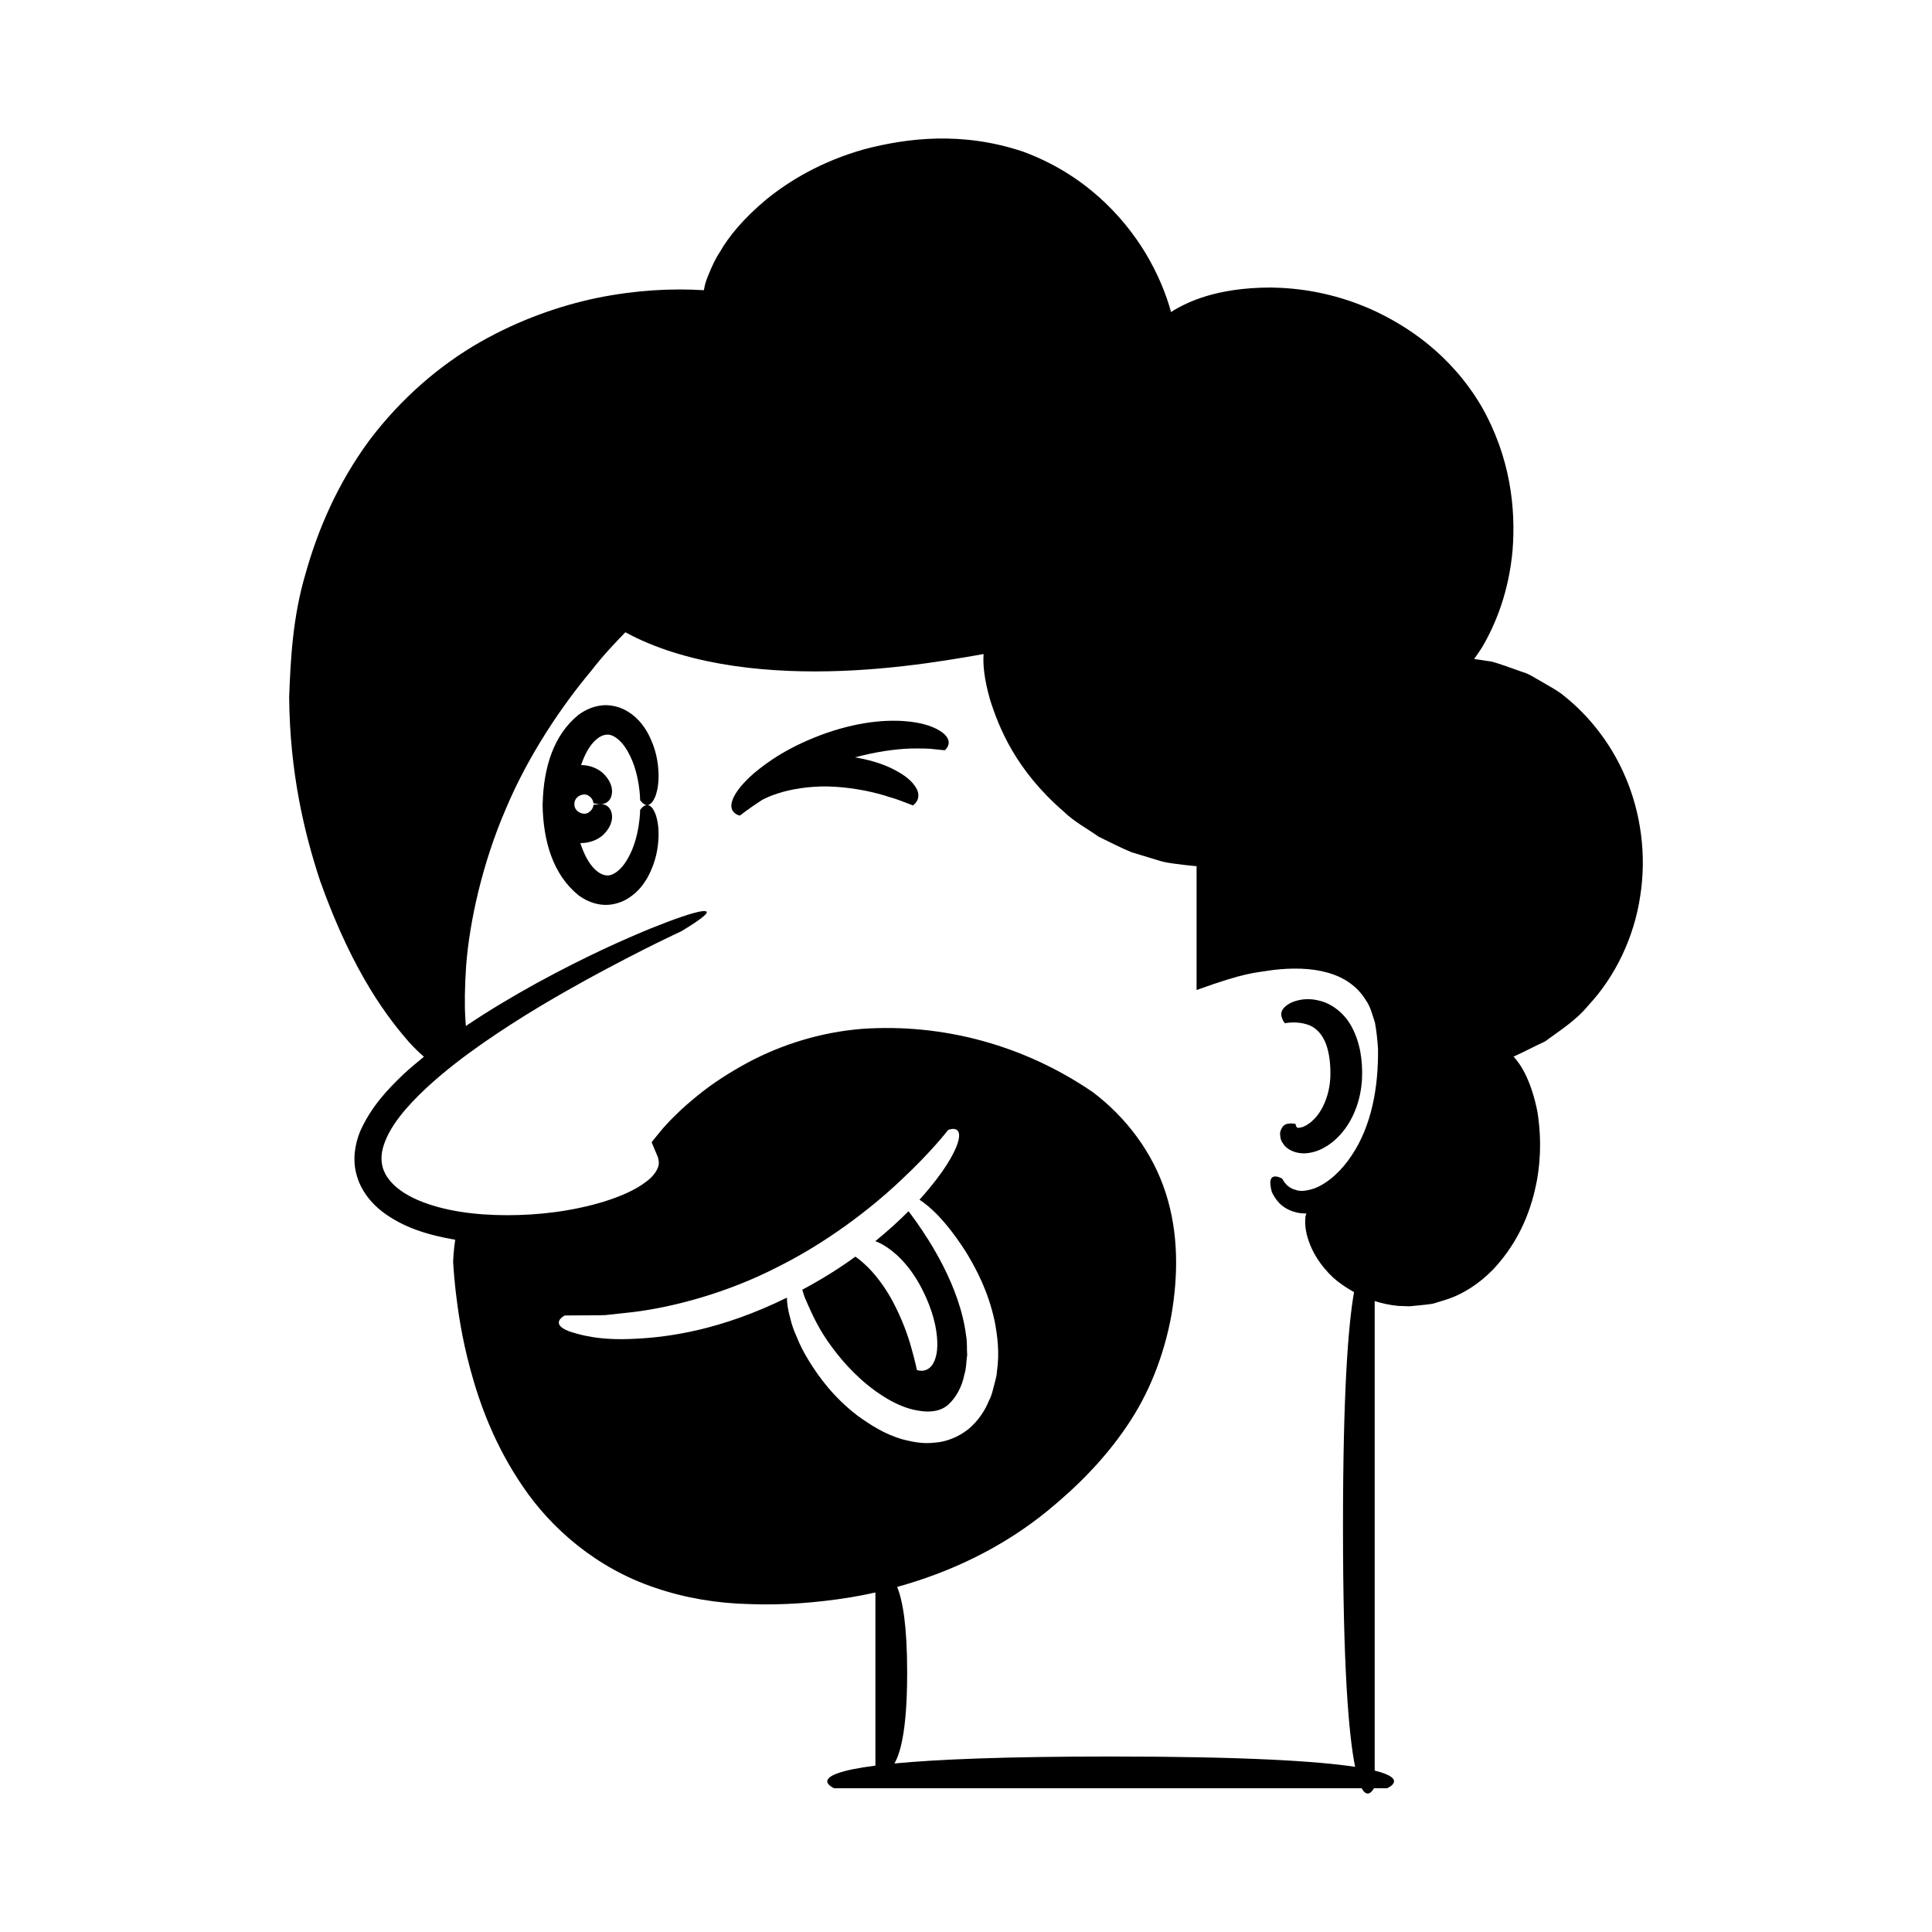 <?xml version="1.0" encoding="UTF-8"?>
<!-- Uploaded to: ICON Repo, www.svgrepo.com, Generator: ICON Repo Mixer Tools -->
<svg fill="#000000" width="800px" height="800px" version="1.1" viewBox="144 144 512 512" xmlns="http://www.w3.org/2000/svg">
 <g>
  <path d="m493.96 409.27c-2.801-0.785-4.949-0.473-6.465-0.039-1.527 0.438-2.488 1.094-3.09 1.699-1.234 1.258-0.871 2.312-0.598 3.039 0.246 0.75 0.723 1.191 0.723 1.191-0.168 0.078 3.195-0.824 6.719 0.645 1.645 0.797 3.133 2.242 4.106 4.754 0.965 2.473 1.332 5.875 1.188 9.07-0.152 3.207-1.098 6.242-2.508 8.617-1.387 2.387-3.438 3.961-4.848 4.422-1.574 0.438-1.375 0.102-1.57 0-0.195-0.289-0.34-0.887-0.328-0.859 0 0-0.586-0.102-1.406-0.082-0.809 0.059-1.844 0.168-2.465 1.809-0.188 0.43-0.227 0.914-0.133 1.535 0.031 0.652 0.25 1.379 0.852 2.148 1.035 1.594 3.922 2.902 7.016 2.269 6.109-1 13.047-8.09 13.781-19.324 0.281-5.473-0.637-10.152-2.707-14.016-2.039-3.875-5.508-6.164-8.266-6.879z"/>
  <path d="m317.79 354.75c0.414-1.289 0.828-3.195 0.727-5.93-0.133-2.719-0.559-6.344-2.93-10.703-1.234-2.117-3.047-4.57-6.426-6.207-1.684-0.754-3.785-1.242-5.953-0.941-2.156 0.281-4.223 1.219-5.938 2.492-6.527 5.305-9.191 13.82-9.453 23.352-0.004 0.098-0.027 0.184-0.027 0.285 0 0.031 0.008 0.055 0.008 0.086 0 0.055-0.008 0.105-0.008 0.16 0.176 9.75 2.832 18.48 9.48 23.883 1.715 1.277 3.777 2.215 5.938 2.492 2.168 0.301 4.266-0.188 5.953-0.941 3.379-1.637 5.191-4.09 6.426-6.207 2.371-4.359 2.797-7.984 2.93-10.703 0.102-2.734-0.312-4.641-0.727-5.93-0.719-1.879-1.48-2.519-2.152-2.594 0.672-0.078 1.434-0.719 2.152-2.594zm-4.148 3.867s0.016 1.582-0.402 4.266c-0.418 2.613-1.344 6.598-3.703 9.957-1.156 1.656-2.723 2.894-4.023 3.125-1.25 0.195-2.789-0.316-4.414-2.168-1.422-1.641-2.496-3.891-3.305-6.367 2.609 0.023 4.758-0.984 6.051-2.172 3.375-3.328 2.371-6.312 1.562-7.207-0.945-1.051-2.035-0.977-2.816-0.93-0.75 0.102-1.324 0.176-1.324 0.176-0.023-0.059 0.066 1.145-1.238 1.98-1.168 0.945-3.836-0.008-3.82-2.137 0-0.039 0.008-0.078 0.008-0.121 0.008-2.106 2.648-3.051 3.809-2.109 1.305 0.836 1.211 2.039 1.238 1.98 0 0 0.574 0.078 1.324 0.176 0.781 0.047 1.867 0.121 2.816-0.93 0.809-0.895 1.812-3.875-1.562-7.203-1.266-1.16-3.332-2.168-5.856-2.195 0.793-2.258 1.789-4.328 3.109-5.848 1.625-1.855 3.164-2.363 4.414-2.172 1.305 0.23 2.867 1.469 4.023 3.125 2.356 3.359 3.281 7.344 3.703 9.957 0.422 2.684 0.402 4.266 0.402 4.266-0.008-0.07 0.852 1.367 1.965 1.273-1.109-0.09-1.969 1.348-1.961 1.277z"/>
  <path d="m574.71 349.83c-4.055-9.559-10.559-17.172-17.258-22.219-1.715-1.188-3.512-2.113-5.144-3.094-1.672-0.91-3.164-1.992-4.82-2.43-3.203-1.086-5.973-2.199-8.316-2.777-1.863-0.285-3.312-0.504-4.512-0.684 0.688-0.965 1.375-1.91 2.066-3.008 3.703-6.305 7.168-14.895 8.129-25.902 0.84-10.891-0.508-24.5-8.312-38.141-8.031-13.539-19.457-21.254-29.398-25.703-10.117-4.41-19.195-5.574-26.426-5.676-14.621 0.047-22.062 3.961-25.613 5.996-0.285 0.191-0.512 0.359-0.75 0.531-1.371-4.93-3.516-10.18-6.727-15.562-6.113-10.117-16.449-21.047-32.473-26.965-16.203-5.438-30.746-3.613-42.094-0.652-11.422 3.223-19.887 8.359-25.984 13.312-6.055 5.055-9.977 9.836-12.293 13.914-1.293 1.945-2.086 3.793-2.734 5.352-0.668 1.547-1.16 2.832-1.359 3.981-0.062 0.297-0.102 0.539-0.152 0.805-8.566-0.527-18.051-0.039-28.352 2.051-9.902 2.082-20.48 5.738-31.012 11.73-10.496 6.012-20.75 14.684-29.32 26.039-8.438 11.484-13.641 23.719-16.879 35.285-3.43 11.598-3.953 22.688-4.348 32.695 0.168 20.125 4.062 36.23 8.242 48.844 8.977 25.184 18.551 36.855 23.543 42.656 1.711 1.836 2.969 3.035 3.938 3.84-1.812 1.465-3.637 2.973-5.449 4.668-4.207 4-8.582 8.625-11.492 15.172-1.336 3.293-2.051 7.441-0.914 11.457 1.051 3.984 3.769 7.465 6.969 9.879 5.617 4.219 12.281 6.133 19.172 7.324-0.422 2.531-0.555 5.766-0.555 5.766s0.113 2.66 0.645 7.613c0.578 4.941 1.527 12.207 3.992 21.227 2.441 8.98 6.375 19.887 13.891 30.863 7.394 10.918 19.383 21.566 35.086 26.785 7.773 2.66 16.246 4.106 24.941 4.301 8.629 0.328 17.516-0.312 26.574-1.758 2.25-0.375 4.516-0.812 6.781-1.32v45.883c-19.383 2.484-10.906 6.004-10.906 6.004h139.77c1.457 2.668 2.785 0.836 3.254 0l3.473-0.008s5.852-2.43-3.277-4.68v-124.43c1.926 0.602 3.973 1.082 6.258 1.285 0.973 0.035 1.965 0.074 2.981 0.109 1.008-0.102 2.039-0.203 3.094-0.309 1.051-0.133 2.141-0.195 3.227-0.422 1.07-0.328 2.16-0.664 3.277-1.008 4.461-1.387 8.844-4.227 12.574-8.051 7.363-7.863 10.25-16.504 11.586-23.602 1.281-7.199 0.883-13.203 0.168-17.961-1.574-8.086-4.234-12.547-6.356-14.82 2.672-1.195 5.422-2.688 8.32-4.008 3.816-2.848 8.172-5.492 11.5-9.578 7.113-7.609 12.117-18.023 13.734-28.926 1.738-10.895 0.152-22.184-3.961-31.68zm-203.36 169.41c-6.402-4.883-10.23-10.168-12.965-14.578-1.367-2.223-2.426-4.269-3.168-6.188-0.844-1.859-1.43-3.535-1.773-5.062-0.684-2.336-0.871-4.07-0.91-5.519-17.277 8.492-31.047 10.477-40.273 10.895-9.539 0.539-14.766-1.098-17.461-1.984-5.352-2.07-1.125-4.191-1.125-4.191s1.82-0.012 5.004-0.031c1.59-0.027 3.527 0.027 5.742-0.066 2.203-0.242 4.691-0.512 7.402-0.809 10.816-1.32 25.047-5.16 38.078-11.855 13.129-6.496 24.898-15.535 32.879-23.109 8.078-7.523 12.48-13.289 12.48-13.289s1.027-0.441 1.844-0.223c0.82 0.207 1.57 1.02 0.66 3.82-0.949 2.742-3.465 7.473-9.797 14.551-0.094 0.109-0.215 0.227-0.312 0.336 0.039 0.023 0.062 0.027 0.105 0.051 2.574 1.695 6.934 5.43 12.438 14.137 2.637 4.398 5.672 10.082 7.387 17.949 0.746 3.941 1.348 8.422 0.609 13.402-0.043 1.246-0.484 2.484-0.781 3.762-0.34 1.273-0.59 2.57-1.305 3.891-1.055 2.641-2.828 5.371-5.445 7.586-2.703 2.156-6.004 3.426-9.027 3.609-3.082 0.359-5.816-0.211-8.312-0.844-4.988-1.395-8.691-3.922-11.973-6.238zm130.9-69.102c-2.562 3.906-6.031 7.242-9.789 8.75-1.84 0.629-3.723 0.992-5.129 0.438-1.465-0.375-2.668-1.316-3.531-2.973 0 0-0.898-0.551-1.828-0.582-0.859 0-1.891 0.512-0.949 4.078 0.723 1.504 2.215 4.34 6.359 5.414 0.859 0.242 1.824 0.309 2.812 0.324-0.086 0.301-0.184 0.547-0.254 0.938-0.121 1.414-0.109 3.527 0.867 6.316 0.945 2.773 2.828 6.305 6.539 9.781 1.484 1.324 3.371 2.625 5.488 3.805-1.602 9.07-2.93 27.117-2.93 62.137 0 37.121 1.492 55.168 3.219 63.668-9.996-1.512-29.086-2.738-64.785-2.738-28.301 0-46.137 0.77-57.312 1.844 1.793-3.055 3.379-9.797 3.379-24.117 0-12.375-1.184-19.098-2.66-22.668 13.988-3.856 27.902-10.375 39.98-20.266 7.719-6.324 15.023-13.629 20.902-22.352 5.945-8.668 9.891-18.914 11.805-29.422 1.801-10.496 1.938-21.727-1.52-32.391-3.402-10.66-10.512-20.078-19.352-26.723-18.188-12.43-39.703-18.242-61.195-16.734-10.695 0.867-21.113 4.051-30.359 9.016-4.606 2.508-9.027 5.305-13.043 8.582-2.008 1.633-3.981 3.297-5.809 5.133-0.938 0.887-1.84 1.82-2.715 2.785-0.355 0.336-1.398 1.59-2.07 2.43l-1.133 1.395-0.551 0.703 0.336 0.797 1.336 3.18c0.148 0.535 0.105 0.68 0.215 1.031 0.02 0.59 0.039 1.117-0.219 1.691-0.43 1.137-1.43 2.5-2.984 3.656-3.019 2.379-7.18 4.07-11.293 5.367-8.363 2.547-17.215 3.613-25.684 3.609-8.441-0.008-16.809-1.09-23.637-4-3.379-1.449-6.262-3.445-7.938-5.82-1.738-2.406-2.09-5.086-1.375-7.883 1.539-5.824 6.602-11.363 11.398-15.879 4.938-4.594 10.172-8.543 15.215-12.07 10.141-7.031 19.57-12.453 27.395-16.773 15.715-8.574 25.059-12.797 25.059-12.797s4.91-2.894 6.387-4.406c1.484-1.461-0.535-1.961-14.434 3.625-6.91 2.852-16.805 7.172-30.246 14.5-5.641 3.129-11.98 6.793-18.77 11.367-0.047-0.617-0.094-1.305-0.133-2.094-0.223-3.348-0.172-8.203 0.223-14.012 0.906-11.617 4.285-27.027 10.492-41.395 6.055-14.449 15.023-27.52 22.57-36.535 3.449-4.477 6.75-7.852 9.129-10.305 1.406 0.727 2.805 1.465 4.285 2.121 8.527 3.848 18.391 6.129 28.027 7.254 19.469 2.281 38.844 0.227 53.008-1.992 3.531-0.559 6.754-1.105 9.609-1.617-0.188 2.59 0.098 6.504 1.734 12.16 2.316 7.277 6.731 18.512 19.379 29.48 2.981 2.906 6.461 4.672 9.32 6.731 3.168 1.555 6.055 3.039 8.781 4.152 2.812 0.855 5.375 1.637 7.707 2.344 2.332 0.648 4.539 0.75 6.461 1.043 1.121 0.133 2.148 0.238 3.125 0.324-0.039 0.086-0.059 0.137-0.059 0.137v32.66c12.973-4.648 14.77-4.449 20.344-5.316 4.918-0.562 9.898-0.547 14.273 0.688 4.391 1.188 7.957 3.621 10.16 7.219 1.266 1.699 1.797 3.926 2.492 6.059 0.414 2.269 0.668 4.625 0.816 7.043 0.105 9.934-1.645 20.184-6.945 28.086z"/>
  <path d="m395.35 516.2c1.965-1.816 3.59-4.602 4.246-8.051 0.531-1.613 0.445-3.387 0.715-5.047-0.129-1.73 0.039-3.418-0.281-5.117-0.859-6.785-3.367-13.074-5.941-18.207-2.602-5.152-5.305-9.219-7.262-11.984-0.852-1.199-1.531-2.109-2.062-2.809-2.438 2.465-5.348 5.117-8.801 7.934 0.648 0.242 1.348 0.562 2.098 0.992 2.957 1.727 6.856 5.16 10.094 11.328 3.203 6.172 4.098 10.918 4.227 14.207 0.148 3.301-0.602 5.25-1.383 6.352-1.641 2.195-4.012 1.281-4.012 1.281s-0.465-2.375-1.461-5.82c-0.918-3.477-2.609-7.934-4.781-12.055-2.152-4.141-4.981-7.781-7.406-10-1.043-0.996-1.953-1.688-2.668-2.176-3.988 2.914-8.684 5.894-14.062 8.762 0.277 0.816 0.52 1.93 1.18 3.25 1.312 2.992 3.215 7.352 6.629 11.883 3.316 4.535 7.902 9.477 13.691 13.133 2.859 1.832 6.07 3.289 9.203 3.769 3.141 0.582 6.07 0.184 8.039-1.625z"/>
  <path d="m385.48 335.28c-4.957-0.613-12.477-0.445-22.32 2.918-9.801 3.445-15.734 7.641-19.48 10.824-3.723 3.266-5.227 5.754-5.703 7.422-0.469 1.699 0.156 2.566 0.777 3.07 0.613 0.512 1.324 0.625 1.324 0.625s2.207-1.766 5.867-4.137c0.078-0.047 0.465-0.266 1.332-0.652 0.938-0.441 2.398-0.977 4.203-1.496 3.633-0.996 8.773-1.719 13.98-1.34 5.199 0.316 10.402 1.434 14.191 2.691 1.922 0.523 3.469 1.18 4.566 1.582 1.094 0.41 1.719 0.648 1.719 0.648s2.238-1.402 1.141-4.059c-0.582-1.281-1.953-3.125-5.172-4.894-2.473-1.441-6.164-2.914-11.324-3.773 5.402-1.461 10.684-2.227 14.859-2.344 2.695-0.02 4.938-0.027 6.484 0.219 1.555 0.156 2.445 0.242 2.445 0.242s2.387-1.871-0.062-4.227c-1.246-1.141-3.812-2.672-8.828-3.32z"/>
 </g>
</svg>